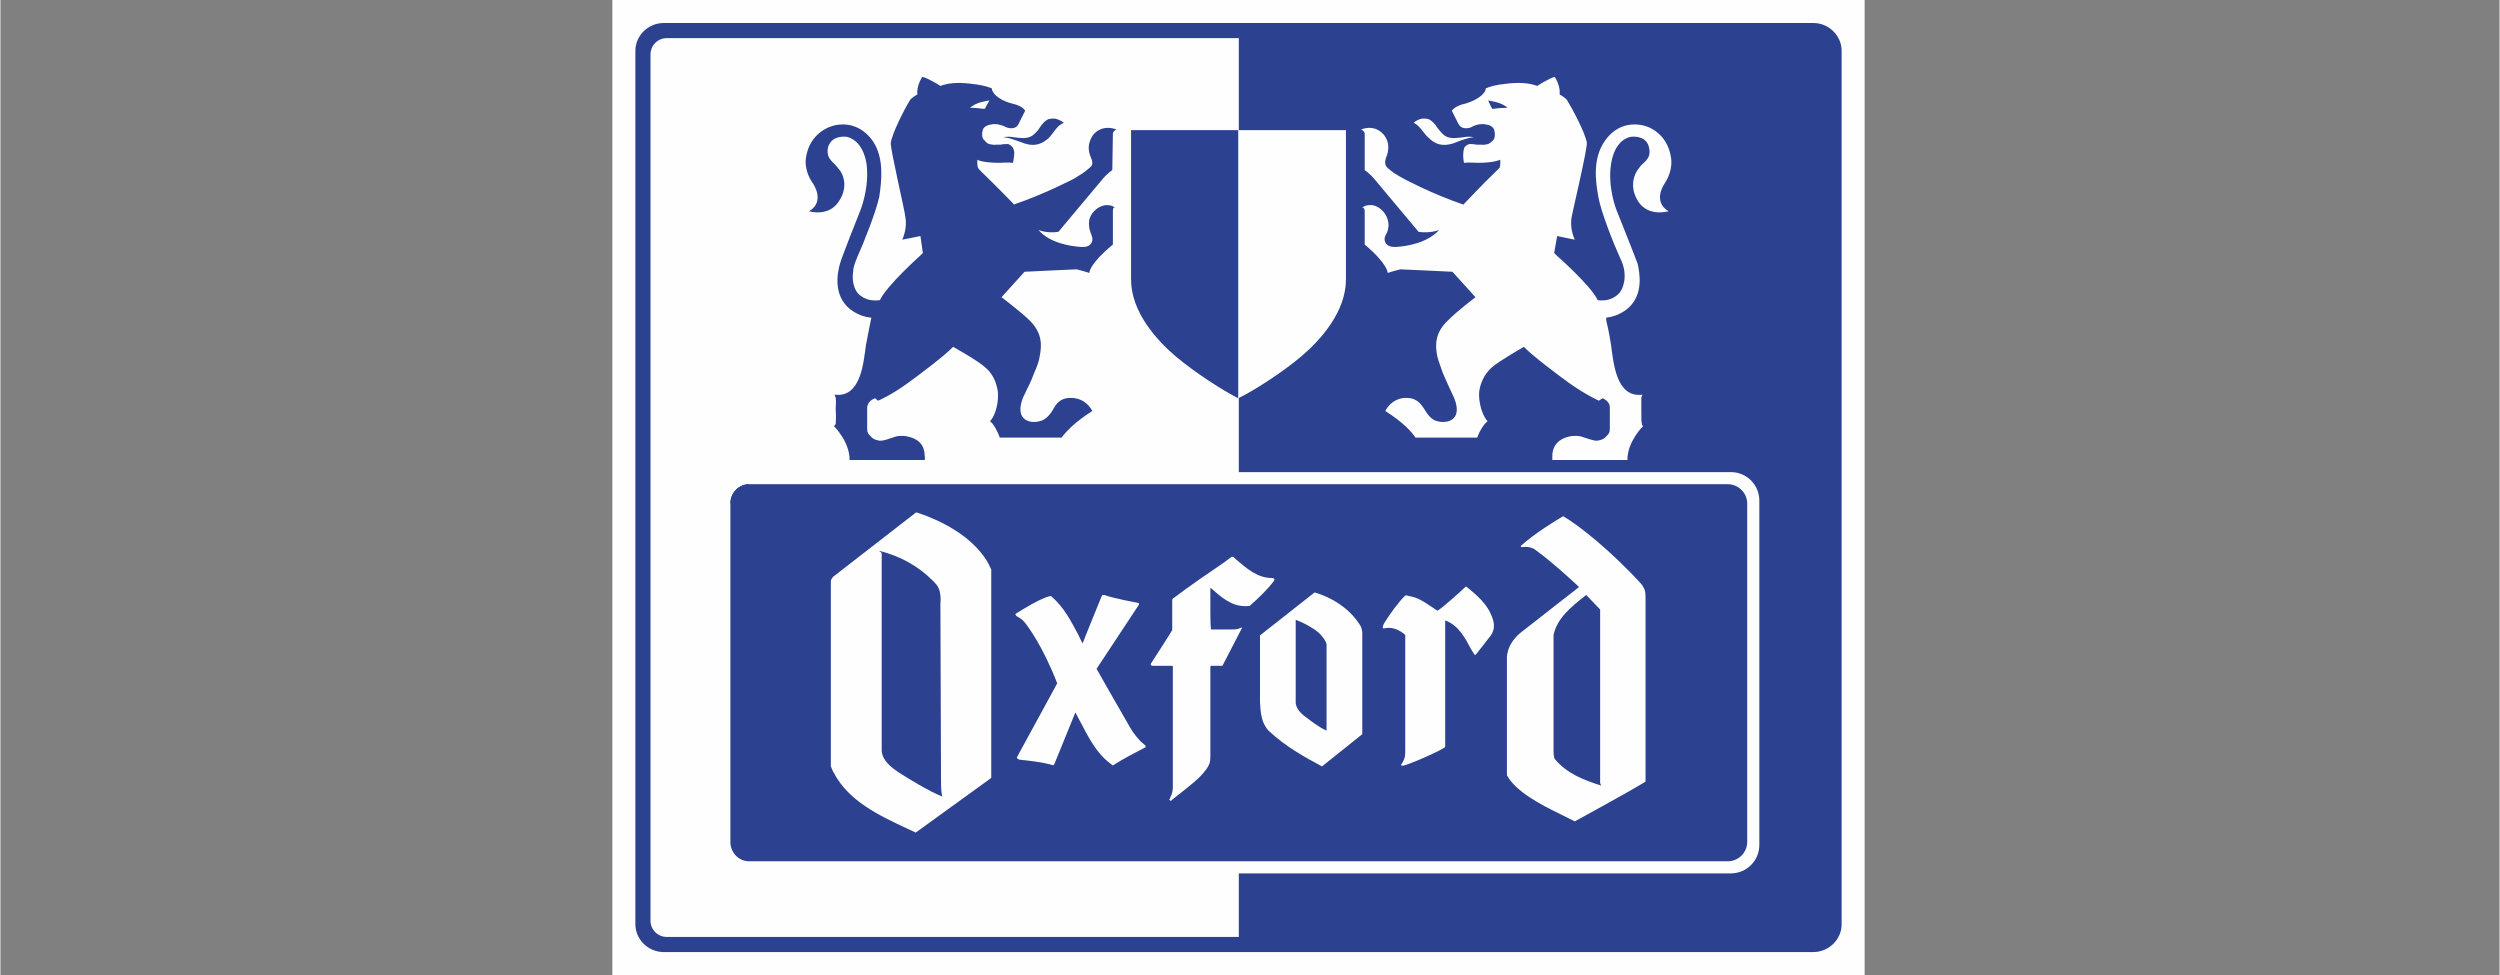 <?xml version="1.0" encoding="UTF-8"?>
<!DOCTYPE svg PUBLIC "-//W3C//DTD SVG 1.1//EN" "http://www.w3.org/Graphics/SVG/1.1/DTD/svg11.dtd">
<!-- Creator: CorelDRAW 2018 (64 Bit) -->
<svg xmlns="http://www.w3.org/2000/svg" xml:space="preserve" width="341px" height="133px" version="1.1" style="shape-rendering:geometricPrecision; text-rendering:geometricPrecision; image-rendering:optimizeQuality; fill-rule:evenodd; clip-rule:evenodd"
viewBox="0 0 41.29 16.11"
 xmlns:xlink="http://www.w3.org/1999/xlink">
 <rect x="0" y="0" width="41.29" height="16.11" fill="#808080" stroke="none"/>
 <defs>
  <style type="text/css">
   <![CDATA[
    .fil0 {fill:none}
    .fil1 {fill:#FEFEFE;fill-rule:nonzero}
    .fil2 {fill:#2C4291;fill-rule:nonzero}
   ]]>
  </style>
 </defs>
 <g id="Capa_x0020_1">
  <rect class="fil0" width="41.29" height="16.06"/>
  <g id="_2214161016880">
   <polygon class="fil1" points="10.11,16.11 30.8,16.11 30.8,0 10.11,0 "/>
   <path class="fil2" d="M30.42 15.27c0,0.25 -0.21,0.46 -0.47,0.46l-18.99 0c-0.26,0 -0.47,-0.21 -0.47,-0.46l0 -14.43c0,-0.25 0.21,-0.46 0.47,-0.46l18.99 0c0.26,0 0.47,0.21 0.47,0.46l0 14.43z"/>
   <polygon class="fil2" points="20.46,15.48 30.17,15.48 30.17,0.63 20.46,0.63 "/>
   <path class="fil1" d="M20.18 0.63l0.28 0 0 14.85 -9.45 0c-0.15,0 -0.27,-0.12 -0.27,-0.27l0 -14.31c0,-0.15 0.12,-0.27 0.27,-0.27l9.17 0z"/>
   <path class="fil1" d="M20.45 6.58l0 -4.43 1.78 0c0,0 0,2.01 0,2.47 0,0.53 -0.42,1 -0.74,1.27 -0.32,0.27 -0.79,0.57 -1.04,0.69z"/>
   <path class="fil2" d="M20.45 6.58l0 -4.43 -1.77 0c0,0 0,2.01 0,2.47 0,0.53 0.42,1 0.74,1.27 0.32,0.27 0.79,0.57 1.03,0.69z"/>
   <path class="fil1" d="M12.32 7.8c-0.26,0 -0.47,0.21 -0.47,0.47l0 5.69c0,0.26 0.21,0.47 0.47,0.47l16.27 0c0.26,0 0.47,-0.21 0.47,-0.47l0 -5.69c0,-0.26 -0.21,-0.47 -0.47,-0.47l-16.27 0z"/>
   <path class="fil1" d="M12.32 7.8c-0.26,0 -0.47,0.21 -0.47,0.47l0.47 -0.47z"/>
   <path class="fil2" d="M28.54 8c0.17,0 0.32,0.14 0.32,0.32l0 5.59c0,0.18 -0.15,0.32 -0.32,0.32l-16.17 0c-0.17,0 -0.31,-0.14 -0.31,-0.32l0 -5.59c0,-0.18 0.14,-0.32 0.31,-0.32l16.17 0z"/>
   <path class="fil2" d="M12.06 8.32c0,-0.18 0.14,-0.32 0.31,-0.32l-0.31 0.32z"/>
   <path class="fil1" d="M20.34 9.2l-0.12 0.09c-0.28,0.19 -0.57,0.39 -0.85,0.6 0,0.01 -0.01,0.01 -0.01,0.02 0,0 0,0.49 0,0.5 0,0.01 -0.35,0.55 -0.35,0.55 0,0.01 -0.01,0.02 0,0.03 0.01,0.01 0.03,0.01 0.04,0.01l0.3 0c0.01,0 0.02,0 0.02,0.01 0,0.02 0,1.65 0,2 0,0.04 -0.01,0.09 -0.02,0.12 -0.02,0.03 -0.03,0.07 -0.03,0.07 -0.01,0 -0.01,0 -0.01,0.01 0,0 0.01,0 0.01,0.01 0,0 0.01,0.01 0.01,0.01l0.01 0c0.01,0 0.01,-0.01 0.01,-0.01 0.07,-0.06 0.38,-0.29 0.48,-0.4 0.04,-0.04 0.07,-0.08 0.1,-0.12 0.04,-0.06 0.06,-0.1 0.06,-0.2 0,-0.26 0,-1.46 0,-1.47 0,-0.02 0,-0.03 0.02,-0.03l0.17 0c0.01,0 0.02,-0.01 0.02,-0.02l0.31 -0.6c0.01,0 0.01,-0.01 -0.01,-0.01 -0.01,0 -0.02,0.01 -0.05,0.02 -0.03,0.01 -0.09,0.01 -0.15,0.01l-0.3 0c-0.01,-0.11 -0.01,-0.24 -0.01,-0.35 0,-0.12 0,-0.24 0,-0.34 0,0 0.04,0.03 0.06,0.05 0.18,0.16 0.35,0.28 0.59,0.25 0,0 0.01,0 0.01,-0.01 0.14,-0.12 0.29,-0.27 0.39,-0.4 0,0 0.01,-0.02 0.01,-0.03 -0.01,-0.02 -0.04,-0.02 -0.04,-0.02 -0.24,0 -0.41,-0.15 -0.6,-0.31l-0.04 -0.04c-0.01,0 -0.02,0 -0.03,0z"/>
   <path class="fil1" d="M24.2 9.7c-0.08,0.08 -0.42,0.38 -0.46,0.39 -0.01,-0.01 -0.12,-0.08 -0.12,-0.08 -0.1,-0.07 -0.21,-0.14 -0.34,-0.16 -0.06,-0.02 -0.06,-0.01 -0.07,-0.01 -0.1,0.09 -0.28,0.34 -0.35,0.46 -0.01,0.02 -0.02,0.04 -0.02,0.06 -0.01,0.02 0.02,0.03 0.03,0.02 0.14,-0.03 0.26,0.04 0.34,0.11 0,0.02 0,1.5 0,1.9 0,0.1 0,0.12 -0.04,0.2 -0.01,0.02 -0.02,0.03 -0.02,0.03 -0.01,0.01 -0.01,0.02 0,0.03 0,0 0.01,0 0.02,0 0.06,0 0.57,-0.22 0.69,-0.3 0,0 0.01,-0.01 0.01,-0.02l0 -2.08c0,0 0,0 0,0 0.22,0.08 0.33,0.29 0.43,0.48l0.05 0.08c0,0 0.01,0.01 0.01,0.01 0.01,0 0.02,-0.01 0.02,-0.01 0.04,-0.05 0.19,-0.24 0.25,-0.32 0.05,-0.08 0.07,-0.18 0,-0.33 -0.07,-0.18 -0.24,-0.33 -0.4,-0.46 -0.01,-0.01 -0.02,-0.01 -0.03,0z"/>
   <path class="fil1" d="M18.21 9.83c-0.01,0.01 -0.01,0.01 -0.01,0.01 0,0 -0.01,0.02 -0.01,0.02 0,0 -0.31,0.76 -0.31,0.77 -0.02,-0.03 -0.07,-0.14 -0.07,-0.14 -0.12,-0.22 -0.23,-0.45 -0.45,-0.64 -0.01,0 -0.01,-0.01 -0.02,0 -0.15,0.03 -0.47,0.23 -0.55,0.28 -0.01,0.01 -0.02,0.01 -0.02,0.02 0,0.01 0.01,0.02 0.02,0.03 0.05,0.03 0.09,0.05 0.13,0.1 0.05,0.06 0.3,0.39 0.54,1.01 -0.01,0.02 -0.66,1.21 -0.66,1.21 -0.01,0.02 -0.01,0.03 0,0.03 0.01,0.01 0.03,0.02 0.03,0.02 0.18,0.02 0.38,0.04 0.55,0.09 0.01,0.01 0.02,0 0.03,-0.01l0.35 -0.86 0.18 0.34c0.11,0.2 0.23,0.39 0.43,0.53 0.01,0.01 0.01,0.01 0.02,0 0.17,-0.11 0.35,-0.2 0.52,-0.29 0.01,0 0.01,0 0.01,-0.01 0,0 0,0 0,0 0,-0.01 0,-0.01 0,-0.02l-0.07 -0.06c-0.04,-0.04 -0.13,-0.14 -0.18,-0.23 -0.17,-0.29 -0.56,-0.98 -0.56,-0.98l0.7 -1.06c0,-0.01 0,-0.01 0,-0.01 0,-0.01 0,-0.01 0,-0.01 -0.01,-0.01 -0.01,-0.01 -0.02,-0.01 0,0 -0.43,-0.08 -0.55,-0.13 0,0 -0.02,0 -0.03,0z"/>
   <path class="fil1" d="M16.37 9.41c0,-0.01 -0.01,-0.01 -0.01,-0.02 -0.02,-0.05 -0.04,-0.08 -0.06,-0.12 -0.26,-0.42 -0.76,-0.67 -1.15,-0.8 -0.01,0 -0.01,-0.01 -0.02,0 -0.01,0 -0.01,0 -0.02,0.01l-1.34 1.04c0,0 -0.02,0.01 -0.02,0.02 -0.01,0.01 -0.02,0.03 -0.03,0.05l0 3.07c0.01,0.02 0.02,0.06 0.05,0.11 0.24,0.46 0.74,0.7 1.19,0.91l0.15 0.07c0,0.01 0.02,0 0.02,0l1.23 -0.89c0,0 0.01,-0.01 0.01,-0.01l0 -3.42c0,0 0,-0.01 0,-0.02zm-1.42 3.42l0 0c-0.18,-0.11 -0.37,-0.23 -0.39,-0.42l0 -3.26c0,-0.02 -0.02,-0.03 -0.03,-0.04 -0.01,0 -0.01,0 -0.01,-0.01 0.35,0.09 0.64,0.25 0.88,0.49 0.04,0.04 0.1,0.09 0.12,0.19 0.01,0.05 0.02,0.11 0.01,0.19l0.01 2.92c0,0.09 0,0.18 0.02,0.27 -0.23,-0.09 -0.61,-0.33 -0.61,-0.33z"/>
   <path class="fil1" d="M27.18 9.88c0,0 0,-0.09 -0.01,-0.12 -0.01,-0.04 -0.04,-0.08 -0.05,-0.1 -0.5,-0.55 -1.05,-0.99 -1.3,-1.13 0,0 -0.01,0 -0.02,0.01 -0.12,0.07 -0.46,0.28 -0.67,0.47 -0.01,0 -0.01,0.01 -0.01,0.01 0,0 0,0.01 0,0.01 0.01,0.01 0.01,0.01 0.02,0.01 0,0 0.14,-0.03 0.24,0.06 0.24,0.17 0.7,0.59 0.7,0.6 -0.01,0.01 -0.85,0.66 -0.96,0.75 -0.26,0.21 -0.23,0.45 -0.23,0.45l0 1.9c0,0 0,0 0,0.01 0.15,0.27 0.55,0.48 0.88,0.64l0.24 0.12c0.01,0 0.01,0 0.02,-0.01 0,0 0.88,-0.48 1.14,-0.64 0.01,0 0.01,-0.01 0.01,-0.02 0,0 0,-3.02 0,-3.02zm-1.5 2.66l0 0c-0.02,-0.04 -0.02,-0.12 -0.02,-0.12l0 -1.93c0.06,-0.27 0.27,-0.45 0.54,-0.66l0 0c0.01,0.01 0.22,0.23 0.23,0.24l0 2.86c0,0.02 0.01,0.03 0.02,0.05 -0.28,-0.09 -0.56,-0.19 -0.77,-0.44z"/>
   <path class="fil1" d="M22.5 10.44c-0.01,-0.05 -0.01,-0.06 -0.03,-0.1 -0.15,-0.25 -0.42,-0.45 -0.75,-0.55 0,0 -0.01,0 -0.01,0l-0.89 0.7c0,0 -0.01,0.01 -0.01,0.01l0 1.1c0.01,0.17 0.02,0.35 0.15,0.48 0.28,0.26 0.59,0.43 0.87,0.58 0.01,0 0.01,0 0.02,-0.01l0.65 -0.52 0 -1.69zm-0.89 1.44l0 0c-0.1,-0.07 -0.21,-0.16 -0.21,-0.28 0,-0.01 0,-1.36 0,-1.36 0.11,0.04 0.22,0.1 0.31,0.16 0.09,0.06 0.17,0.15 0.2,0.24l0 1.41 0 0.02c-0.11,-0.04 -0.3,-0.19 -0.3,-0.19z"/>
   <path class="fil2" d="M17.57 2.03c-0.04,0.01 -0.09,0.05 -0.13,0.1 -0.05,0.06 -0.08,0.11 -0.12,0.15 -0.1,0.09 -0.22,0.15 -0.4,0.09l-0.14 -0.05c-0.06,-0.02 -0.13,-0.05 -0.21,-0.05 0.06,-0.02 0.13,-0.01 0.19,0 0.1,0.01 0.2,0.03 0.29,-0.03 0.05,-0.04 0.09,-0.08 0.12,-0.13 0.04,-0.06 0.08,-0.11 0.14,-0.14 0.05,-0.01 0.1,-0.02 0.15,0 0.06,0.02 0.1,0.05 0.11,0.06z"/>
   <path class="fil2" d="M16.14 2.63c0,0 0,0 0,0.01 0.02,0.01 0.11,0.05 0.37,0.05 0.06,0 0.13,-0.01 0.22,0 0,0 0.02,-0.1 0.02,-0.16 0,-0.04 -0.01,-0.07 -0.03,-0.1 -0.01,-0.01 -0.04,-0.04 -0.07,-0.05 -0.05,0 -0.09,0 -0.12,0.01 -0.03,0 -0.06,0 -0.08,0 -0.05,0.01 -0.09,-0.01 -0.12,-0.01 -0.02,-0.01 -0.05,-0.03 -0.07,-0.06 -0.04,-0.03 -0.04,-0.07 -0.04,-0.11 0,0 0,-0.03 0.01,-0.06 0,-0.01 0.01,-0.03 0.02,-0.04 0.03,-0.03 0.06,-0.04 0.1,-0.05 0.05,-0.01 0.1,-0.02 0.19,0.01 0.04,0.01 0.06,0.03 0.1,0.04 0.03,0.01 0.14,0.03 0.18,-0.06 0.06,-0.12 0.11,-0.22 0.11,-0.22 0,0 -0.03,-0.08 -0.22,-0.12 0,0 -0.08,-0.02 -0.16,-0.06 -0.18,-0.1 -0.17,-0.19 -0.17,-0.19 -0.08,-0.03 -0.17,-0.06 -0.38,-0.08 -0.18,-0.02 -0.34,-0.01 -0.47,0.04 0,0 -0.2,-0.13 -0.3,-0.15 0,0 -0.1,0.15 -0.08,0.29 0,0 -0.09,0.05 -0.12,0.09 -0.1,0.16 -0.3,0.56 -0.32,0.71 -0.01,0.1 0.23,1.11 0.24,1.22 0.02,0.11 0.01,0.24 -0.05,0.38l0.3 -0.06 0.04 0.28 -0.04 0.04c0,0 -0.56,0.5 -0.67,0.74l-0.01 0c-0.09,0.01 -0.23,0.01 -0.35,-0.11 0,0 -0.12,-0.12 -0.08,-0.37 0,-0.07 0.03,-0.14 0.07,-0.24 0.1,-0.22 0.31,-0.75 0.36,-0.99 0.04,-0.27 0.08,-0.63 -0.1,-0.91 -0.29,-0.42 -0.7,-0.25 -0.7,-0.25 0,0 -0.35,0.1 -0.41,0.51 0,0 -0.05,0.2 0.12,0.44 0,0 0.2,0.29 -0.07,0.45 0,0 0.32,0.1 0.49,-0.16 0.17,-0.25 0.07,-0.47 -0.01,-0.55 -0.06,-0.1 -0.2,-0.14 -0.17,-0.33 0.04,-0.19 0.23,-0.2 0.31,-0.19 0.05,0.01 0.27,0.07 0.33,0.45 0.05,0.39 -0.1,0.76 -0.1,0.76 0,0 -0.32,0.8 -0.34,0.89 -0.04,0.14 -0.12,0.52 0.17,0.75 0.13,0.1 0.26,0.13 0.35,0.14l0 0 -0.01 0.04c-0.01,0.04 -0.04,0.21 -0.08,0.41 -0.04,0.28 -0.08,0.88 -0.52,0.82 0,0 0.01,0.02 0.02,0.05 0.01,0.05 0,0.12 0,0.18 0.01,0.2 0,0.21 0,0.25 -0.01,0.03 -0.03,0.04 -0.03,0.04 0,0 0.26,0.25 0.26,0.56l1.24 0c0,0 0.01,-0.03 0,-0.07 0,-0.11 -0.04,-0.27 -0.29,-0.32 0,0 -0.07,-0.02 -0.18,0 -0.1,0.03 -0.21,0.08 -0.28,0.07 -0.05,-0.01 -0.1,-0.02 -0.14,-0.07 -0.04,-0.04 -0.06,-0.06 -0.06,-0.12l0 -0.36c0.01,-0.1 0.1,-0.14 0.13,-0.15 0,0 0.04,0.03 0.05,0.04 0,0 0.2,-0.08 0.49,-0.29 0.18,-0.13 0.62,-0.46 0.75,-0.6 0,0 0.43,0.24 0.53,0.34 0.11,0.09 0.17,0.21 0.2,0.35 0.03,0.11 0.01,0.39 -0.12,0.54 0.05,0.03 0.13,0.17 0.16,0.27l0.24 0 0.78 0c0.07,-0.09 0.21,-0.25 0.51,-0.44 0,0 -0.12,-0.26 -0.43,-0.21 -0.1,0.02 -0.16,0.08 -0.21,0.17 0,0 -0.08,0.16 -0.2,0.2 -0.17,0.06 -0.45,0.01 -0.31,-0.37 0.11,-0.24 0.11,-0.21 0.19,-0.42 0.04,-0.09 0.08,-0.19 0.09,-0.27 0.04,-0.2 0.04,-0.4 -0.18,-0.61 -0.16,-0.15 -0.45,-0.37 -0.45,-0.37l0.38 -0.42c0,0 0.82,-0.04 0.86,-0.04 0.04,0.01 0.16,0.04 0.21,0.06 0,0 -0.01,-0.14 0.39,-0.47 0,0 0,-0.52 0,-0.56 0,-0.06 0.03,-0.05 0.03,-0.05 0,0 -0.04,-0.05 -0.16,-0.04 -0.16,0.03 -0.24,0.16 -0.26,0.24 -0.01,0.06 -0.01,0.13 0.02,0.21 0.01,0.02 0.02,0.05 0.03,0.09 0,0 0.03,0.16 -0.18,0.15 -0.17,-0.01 -0.52,-0.06 -0.71,-0.28 0,0 0.14,0.06 0.33,0.03 0,0 0.63,-0.75 0.72,-0.86 0.08,-0.1 0.17,-0.16 0.17,-0.16l0.01 -0.61c0,0 0.01,-0.04 0.06,-0.06 0,0 -0.22,-0.1 -0.38,0.08 0,0 -0.07,0.08 -0.08,0.21 0,0.05 0.01,0.12 0.04,0.18 0.01,0.02 0.02,0.05 0.02,0.09 0,0.04 -0.04,0.07 -0.08,0.1 -0.04,0.04 -0.12,0.09 -0.22,0.15 0,0 -0.47,0.25 -1,0.43l0 -0.01c0,0 -0.33,-0.34 -0.52,-0.52 -0.02,-0.02 -0.06,-0.06 -0.07,-0.08 -0.01,-0.03 -0.01,-0.07 -0.01,-0.07l0 -0.07z"/>
   <path class="fil1" d="M16.26 1.8c-0.06,-0.01 -0.18,-0.02 -0.24,-0.02 0.1,-0.09 0.26,-0.11 0.32,-0.12 -0.02,0.03 -0.07,0.13 -0.08,0.14z"/>
   <path class="fil1" d="M23.45 1.97c0.05,-0.02 0.11,-0.01 0.15,0 0.06,0.03 0.1,0.08 0.14,0.14 0.04,0.05 0.07,0.09 0.12,0.13 0.09,0.06 0.19,0.04 0.29,0.03 0.07,-0.01 0.13,-0.02 0.19,0 -0.08,0 -0.14,0.03 -0.21,0.05l-0.13 0.05c-0.19,0.06 -0.31,0 -0.4,-0.09 -0.05,-0.04 -0.08,-0.09 -0.13,-0.15 -0.04,-0.05 -0.09,-0.09 -0.12,-0.1 0.01,-0.01 0.04,-0.04 0.1,-0.06z"/>
   <path class="fil1" d="M24.78 2.63c0,0 0,0 0,0.01 -0.03,0.01 -0.12,0.05 -0.37,0.05 -0.07,0 -0.14,-0.01 -0.23,0 0,0 -0.02,-0.1 -0.01,-0.16 0,-0.04 0.01,-0.07 0.02,-0.1 0.01,-0.01 0.04,-0.04 0.08,-0.05 0.04,0 0.08,0 0.11,0.01 0.04,0 0.06,0 0.08,0 0.06,0.01 0.1,-0.01 0.12,-0.01 0.02,-0.01 0.05,-0.03 0.08,-0.06 0.03,-0.03 0.03,-0.07 0.03,-0.11 0,0 0,-0.03 -0.01,-0.06 0,-0.01 -0.01,-0.03 -0.02,-0.04 -0.03,-0.03 -0.05,-0.04 -0.1,-0.05 -0.04,-0.01 -0.1,-0.02 -0.19,0.01 -0.04,0.01 -0.06,0.03 -0.09,0.04 -0.04,0.01 -0.14,0.03 -0.19,-0.06 -0.06,-0.12 -0.11,-0.22 -0.11,-0.22 0,0 0.04,-0.08 0.23,-0.12 0,0 0.07,-0.02 0.15,-0.06 0.19,-0.1 0.18,-0.19 0.18,-0.19 0.07,-0.03 0.16,-0.06 0.37,-0.08 0.19,-0.02 0.35,-0.01 0.48,0.04 0,0 0.2,-0.13 0.29,-0.15 0,0 0.1,0.15 0.08,0.29 0,0 0.09,0.05 0.12,0.09 0.1,0.16 0.31,0.56 0.33,0.71 0.01,0.1 -0.23,1.11 -0.25,1.22 -0.02,0.11 -0.01,0.24 0.05,0.38l-0.29 -0.06 -0.05 0.28 0.04 0.04c0,0 0.57,0.5 0.68,0.74l0 0c0.09,0.01 0.23,0.01 0.35,-0.11 0,0 0.12,-0.12 0.09,-0.37 -0.01,-0.07 -0.03,-0.14 -0.08,-0.24 -0.1,-0.22 -0.31,-0.75 -0.35,-0.99 -0.05,-0.27 -0.09,-0.63 0.1,-0.91 0.28,-0.42 0.7,-0.25 0.7,-0.25 0,0 0.34,0.1 0.4,0.51 0,0 0.05,0.2 -0.11,0.44 0,0 -0.2,0.29 0.07,0.45 0,0 -0.33,0.1 -0.5,-0.16 -0.16,-0.25 -0.06,-0.47 0.01,-0.55 0.06,-0.1 0.21,-0.14 0.17,-0.33 -0.03,-0.19 -0.22,-0.2 -0.3,-0.19 -0.06,0.01 -0.27,0.07 -0.33,0.45 -0.06,0.39 0.09,0.76 0.09,0.76 0,0 0.32,0.8 0.35,0.89 0.03,0.14 0.11,0.52 -0.18,0.75 -0.13,0.1 -0.26,0.13 -0.35,0.14l0.01 0 0 0.04c0.01,0.04 0.05,0.21 0.08,0.41 0.04,0.28 0.08,0.88 0.52,0.82 0,0 -0.01,0.02 -0.02,0.05 0,0.05 0,0.12 0,0.18 0,0.2 0,0.21 0.01,0.25 0,0.03 0.02,0.04 0.02,0.04 0,0 -0.26,0.25 -0.26,0.56l-1.24 0c0,0 0,-0.03 0,-0.07 0,-0.11 0.05,-0.27 0.29,-0.32 0,0 0.08,-0.02 0.18,0 0.1,0.03 0.22,0.08 0.28,0.07 0.05,-0.01 0.1,-0.02 0.14,-0.07 0.04,-0.04 0.06,-0.06 0.06,-0.12l0 -0.36c0,-0.1 -0.1,-0.14 -0.12,-0.15 0,0 -0.05,0.03 -0.06,0.04 0,0 -0.19,-0.08 -0.49,-0.29 -0.18,-0.13 -0.62,-0.46 -0.75,-0.6 0,0 -0.42,0.24 -0.53,0.34 -0.1,0.09 -0.17,0.21 -0.2,0.35 -0.03,0.11 0,0.39 0.13,0.54 -0.05,0.03 -0.14,0.17 -0.17,0.27l-0.24 0 -0.78 0c-0.06,-0.09 -0.2,-0.25 -0.5,-0.44 0,0 0.12,-0.26 0.42,-0.21 0.1,0.02 0.16,0.08 0.22,0.17 0,0 0.08,0.16 0.19,0.2 0.17,0.06 0.46,0.01 0.31,-0.37 -0.11,-0.24 -0.1,-0.21 -0.19,-0.42 -0.03,-0.09 -0.07,-0.19 -0.09,-0.27 -0.04,-0.2 -0.04,-0.4 0.19,-0.61 0.15,-0.15 0.44,-0.37 0.44,-0.37l-0.38 -0.42c0,0 -0.82,-0.04 -0.86,-0.04 -0.04,0.01 -0.16,0.04 -0.21,0.06 0,0 0.01,-0.14 -0.38,-0.47 0,0 0,-0.52 0,-0.56 -0.01,-0.06 -0.04,-0.05 -0.04,-0.05 0,0 0.04,-0.05 0.17,-0.04 0.15,0.03 0.23,0.16 0.25,0.24 0.02,0.06 0.02,0.13 -0.01,0.21 -0.01,0.02 -0.03,0.05 -0.04,0.09 0,0 -0.03,0.16 0.19,0.15 0.16,-0.01 0.51,-0.06 0.71,-0.28 0,0 -0.15,0.06 -0.34,0.03 0,0 -0.63,-0.75 -0.72,-0.86 -0.08,-0.1 -0.17,-0.16 -0.17,-0.16l0 -0.61c0,0 -0.01,-0.04 -0.06,-0.06 0,0 0.21,-0.1 0.37,0.08 0,0 0.08,0.08 0.08,0.21 0,0.05 -0.01,0.12 -0.04,0.18 0,0.02 -0.02,0.05 -0.01,0.09 0,0.04 0.03,0.07 0.07,0.1 0.04,0.04 0.12,0.09 0.23,0.15 0,0 0.46,0.25 0.99,0.43l0.01 -0.01c0,0 0.32,-0.34 0.51,-0.52 0.02,-0.02 0.06,-0.06 0.08,-0.08 0.01,-0.03 0.01,-0.07 0.01,-0.07l0 -0.07z"/>
   <path class="fil2" d="M24.65 1.8c0.06,-0.01 0.19,-0.02 0.25,-0.02 -0.1,-0.09 -0.27,-0.11 -0.32,-0.12 0.01,0.03 0.06,0.13 0.07,0.14z"/>
  </g>
 </g>
</svg>
